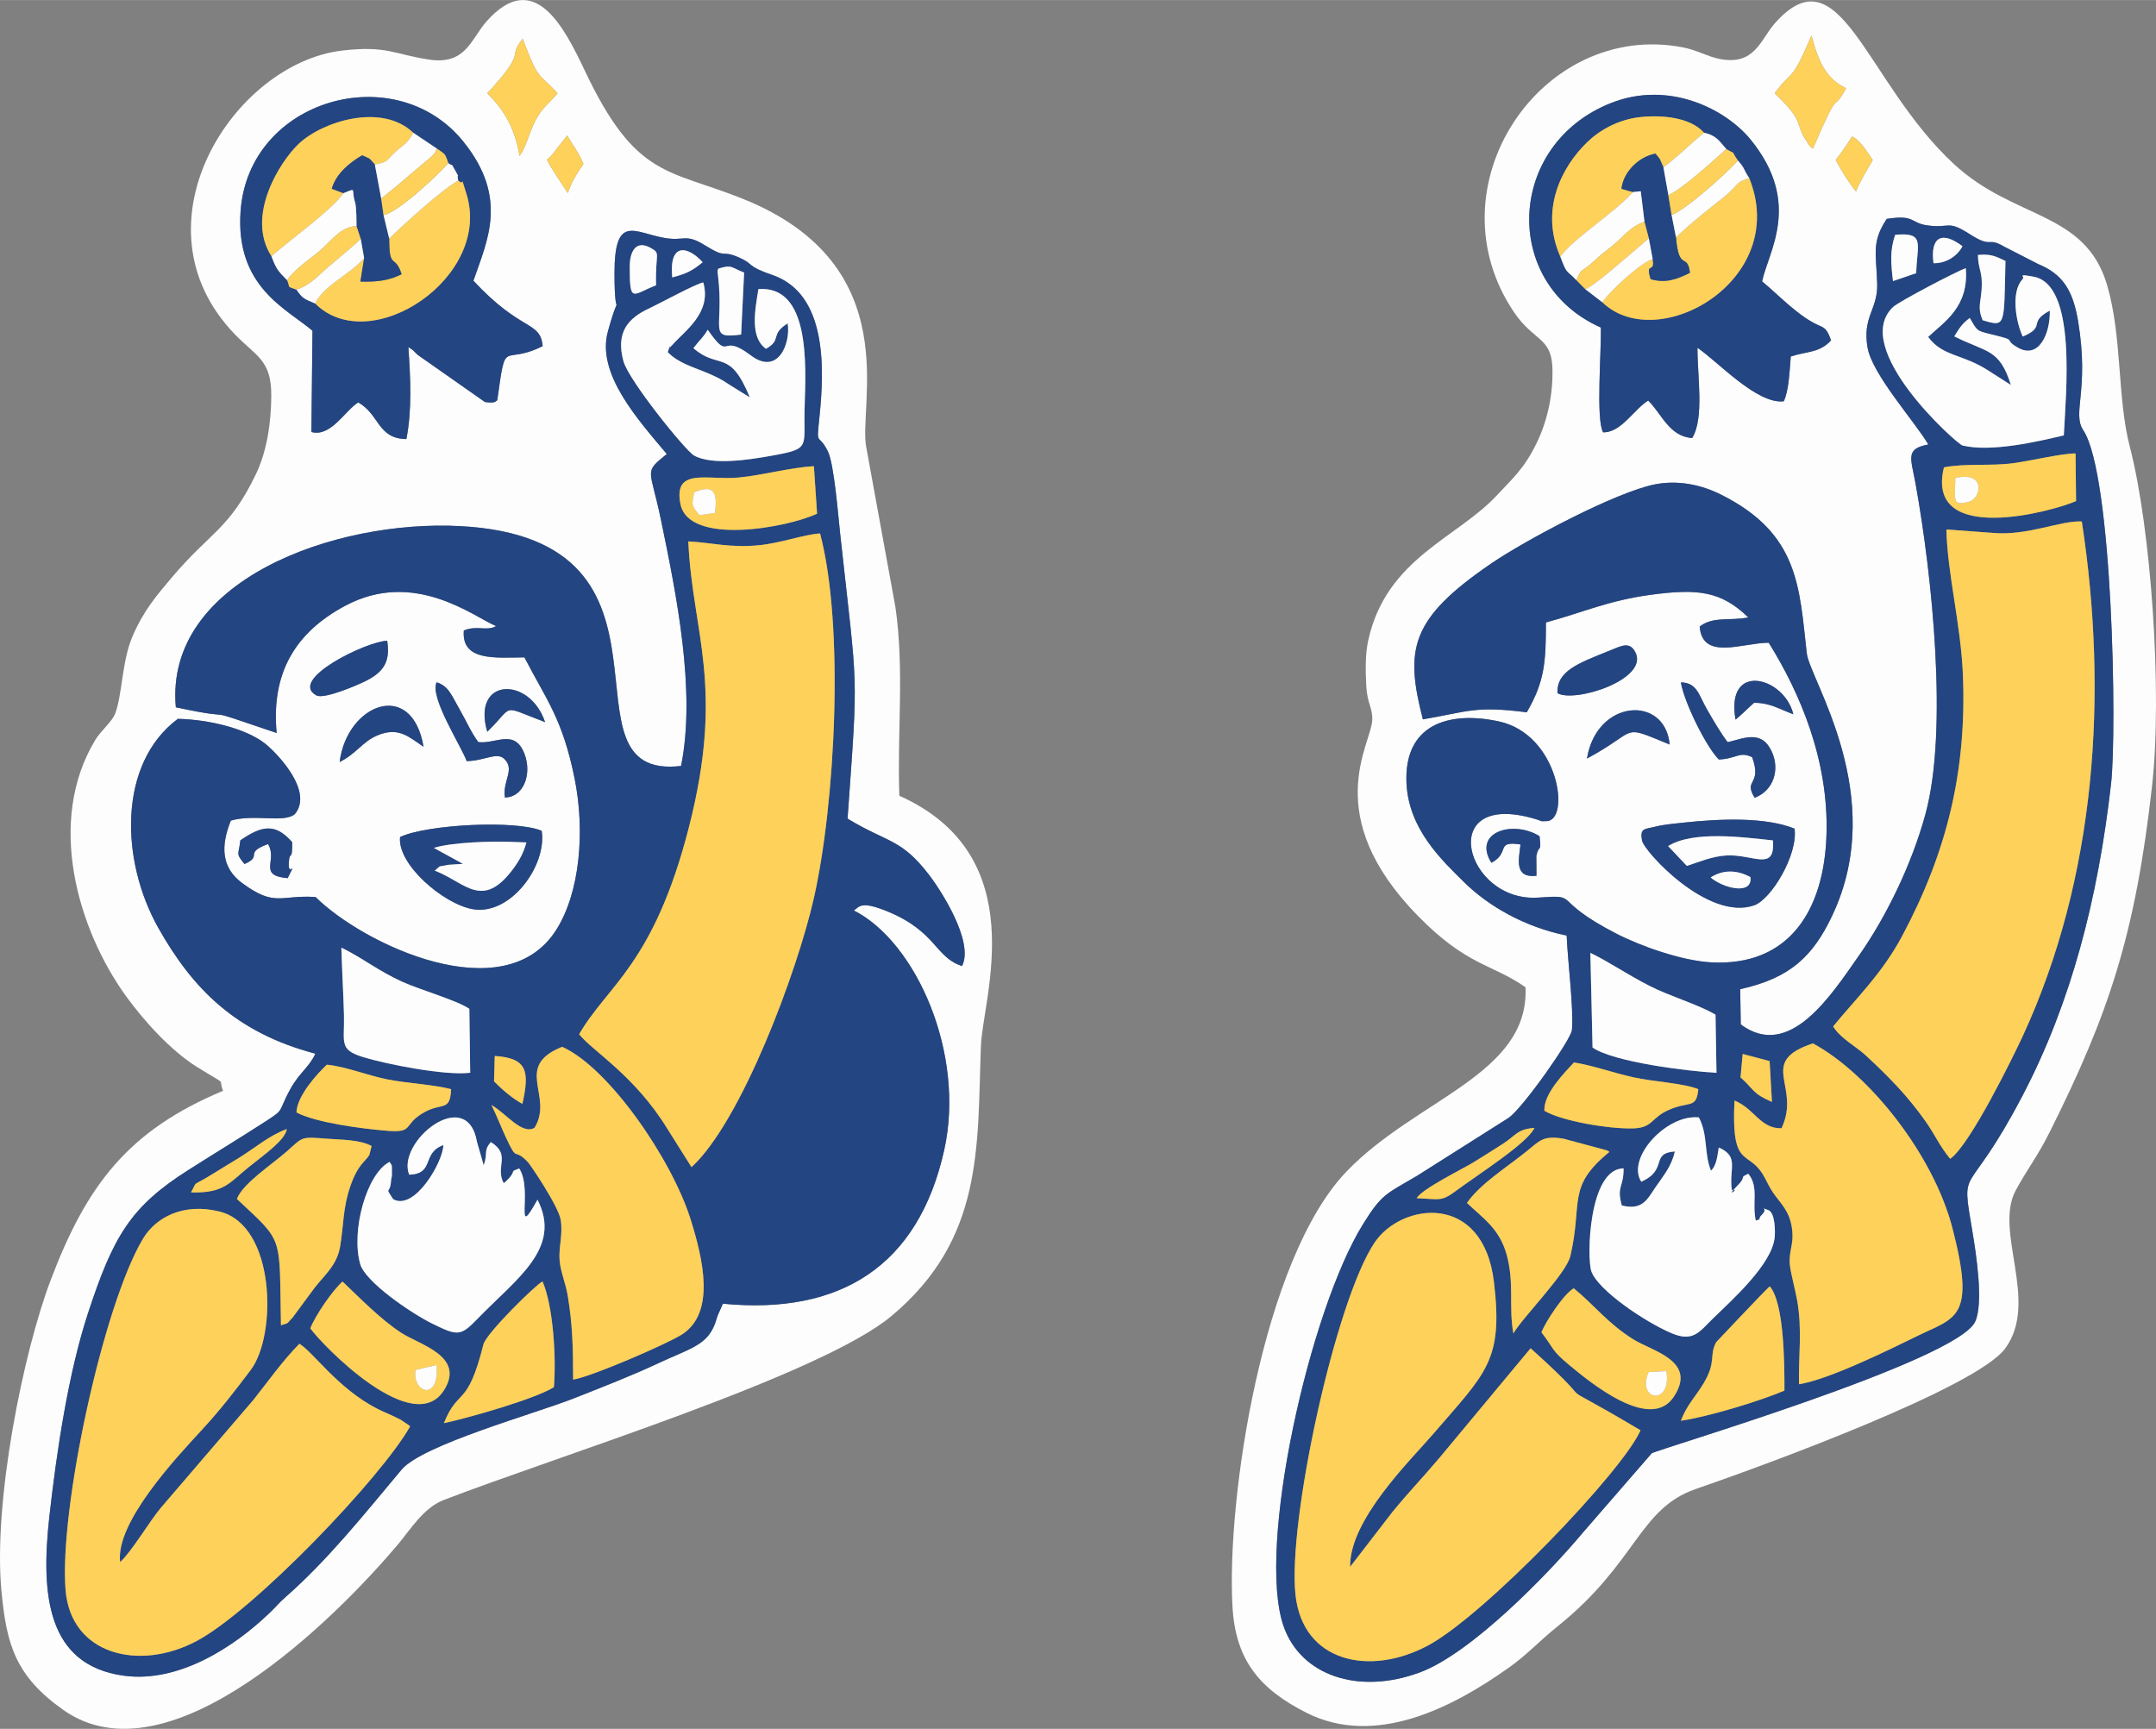 <?xml version="1.0" encoding="UTF-8"?>
<!DOCTYPE svg PUBLIC "-//W3C//DTD SVG 1.1//EN" "http://www.w3.org/Graphics/SVG/1.1/DTD/svg11.dtd">
<!-- Creator: CorelDRAW 2020 (64-Bit) -->
<svg xmlns="http://www.w3.org/2000/svg" xml:space="preserve" width="929px" height="745px" version="1.1" style="shape-rendering:geometricPrecision; text-rendering:geometricPrecision; image-rendering:optimizeQuality; fill-rule:evenodd; clip-rule:evenodd"
viewBox="0 0 525.729 421.577"
 xmlns:xlink="http://www.w3.org/1999/xlink"
 xmlns:xodm="http://www.corel.com/coreldraw/odm/2003">
 <rect x="0" y="0" width="525.729" height="421.577" fill="#808080" stroke="none"/>
 <defs>
  <style type="text/css">
   <![CDATA[
    .fil1 {fill:#234582}
    .fil2 {fill:#FDD15A}
    .fil0 {fill:#FDFDFD}
   ]]>
  </style>
 </defs>
 <g id="Layer_x0020_1">
  <path class="fil0" d="M97.553 204.104c6.525,-3.091 28.338,-4.189 34.534,-1.512 1.332,8.491 -7.637,20.772 -16.852,19.1 -7.133,-1.294 -18.374,-10.895 -17.682,-17.588zm-38.95 0.817c5.283,-3.644 8.544,-4.236 12.642,0.439 0.039,5.163 -0.574,1.693 -0.81,4.86 -0.315,4.215 2.291,-1.176 -0.293,3.917 -7.428,-0.655 -2.348,-4.275 -4.78,-8.32 -6.084,2.209 -1.11,2.869 -5.737,4.869 -2.262,-2.707 -1.387,-2.207 -1.022,-5.765zm24.216 -19.106c1.77,-14.148 17.609,-20.418 20.462,-3.728 -3.503,-2.314 -6.058,-4.984 -11.314,-2.742 -3.594,1.533 -4.912,4.306 -9.148,6.47zm35.999 -7.385c-3.872,-13.259 10.334,-13.606 14.097,-2.341 -11.175,-4.207 -7.262,-4.258 -14.097,2.341zm4.142 6.619c-1.813,-1.777 -4.922,0.524 -9.167,0.537 -1.26,-3.551 -9.114,-15.638 -7.319,-19.209 2.875,0.918 3.491,2.908 5.625,6.649 1.845,3.234 2.648,5.33 4.519,7.922 4.248,0.579 8.914,-3.455 11.31,2.979 1.839,4.934 -0.334,10.548 -4.821,10.524 -0.59,-4.12 2.561,-6.747 -0.147,-9.402zm-28.545 -28.797c0.793,5.036 -0.825,7.591 -5.253,9.814 -2.04,1.025 -10.176,4.504 -12.005,3.507 -7.077,-3.86 12.44,-13.283 17.258,-13.321zm41.168 70.575c5.93,-9.264 7.063,-24.35 4.547,-36.905 -2.95,-14.712 -6.956,-19.353 -12.254,-29.629 -6.997,0.06 -15.412,1.017 -14.775,-6.563 3.356,-1.33 5.456,0.269 7.878,-1.058 -5.401,-2.221 -19.89,-14.001 -36.82,-4.951 -12.353,6.605 -18.06,16.616 -16.698,31.015 -21.381,-7.261 -6.826,-2.465 -24.587,-6.266 -2.807,-30.85 38.656,-45.813 69.352,-44.183 59.458,3.156 21.958,62.271 53.849,58.487 3.671,-18.293 -1.123,-41.743 -4.907,-60.038 -2.652,-12.821 -4.319,-11.341 1.428,-16.03 -6.98,-8.342 -17.233,-19.555 -14.352,-29.931 3.445,-12.408 1.618,-0.097 1.598,-14.05 -0.019,-14.731 4.821,-9.975 12.243,-8.706 4.783,0.818 5.094,-1.137 9.702,1.73 5.785,3.599 3.708,0.982 8.457,3.052 3.743,1.632 1.608,2.04 8.055,4.234 13.256,4.513 12.776,22.386 11.537,34.436 -0.808,7.861 -0.418,3.727 2.003,8.517 1.556,3.078 2.527,15.559 3.011,19.984 4.356,39.846 4.459,32.38 1.824,69.652 9.979,6.036 13.015,4.777 19.91,13.757 2.6,3.386 11.026,16.164 8.009,22.18 -6.514,-2.053 -6.256,-8.334 -17.92,-13.204 -6.826,-2.849 -7.107,-1.228 -8.465,-0.342 15.205,7.702 27.231,34.923 22.047,58.35 -6.296,28.453 -25.466,40.33 -53.985,37.541l-1.236 2.81c-0.421,1.099 -0.422,1.535 -1.002,2.828 -2.08,4.632 -6.316,5.515 -13.339,8.808 -6.518,3.056 -13.737,5.871 -20.878,8.682 -9.383,3.693 -36.839,11.303 -41.892,17.339 -9.223,11.021 -18.03,22.062 -28.265,31.05 -1.68,1.475 -2.045,2.082 -3.83,3.803 -8.669,8.364 -22.258,17.241 -35.658,15.395 -18.684,-2.572 -20.269,-19.678 -18.138,-38.762 1.785,-15.975 4.637,-35.047 9.439,-49.672 6.153,-18.738 10.367,-25.929 24.424,-34.856 6.172,-3.92 12.089,-7.513 18.201,-11.447 5.814,-3.742 3.332,-2.258 6.795,-8.471 2.185,-3.921 4.53,-5.191 6.01,-8.477 -19.569,-5.156 -30.004,-15.988 -38.257,-30.599 -9.357,-16.566 -9.872,-40.173 4.727,-51.051 7.706,0.178 16.583,2.387 21.209,5.989 2.664,2.075 12.055,11.578 7.304,17.254 -2.737,2.236 -9.765,-0.107 -15.597,1.569 -2.579,6.432 -2.24,11.57 2.847,15.299 7.978,5.847 9.181,2.787 17.813,3.335 11.604,11.521 45.976,27.872 58.636,8.095zm-59.388 -146.188c-6.37,-5.403 -18.86,-10.722 -17.526,-29.193 1.978,-27.364 37.738,-37.404 54.272,-16.982 11.148,13.77 5.85,24.213 2.5,33.977 11.744,12.646 16.266,9.669 16.897,15.945 -10.018,5.014 -8.866,-2.644 -11.084,13.21 -0.398,0.184 -0.33,0.804 -3.005,0.426l-16.342 -11.46c-1.766,-1.578 -0.273,-0.579 -2.329,-1.935 0.535,7.479 0.892,15.565 -0.488,22.428 -7.058,-0.09 -6.489,-5.981 -11.738,-8.935 -3.258,2.027 -6.663,8.51 -11.418,7.216l0.261 -24.697zm62.133 -47.611c1.414,2.56 2.84,4.196 3.918,6.926 -1.444,2.199 -2.841,4.219 -3.787,7.096l-3.019 -4.576c-1.177,-2.101 -1.072,-1.388 -2.046,-3.561 1.359,-1.245 1.135,-0.963 2.529,-2.859l2.405 -3.026zm-19.509 -10.285c10.098,-10.9 4.684,-8.447 8.643,-13.292 4.027,10.75 3.851,8.137 8.491,13.292 -2.491,2.955 -3.643,3.274 -5.476,6.807 -1.642,3.162 -2.043,6.012 -3.778,8.457 -1.285,-7.543 -4.347,-11.737 -7.88,-15.264zm100.474 171.296c-0.54,-15.438 1.263,-30.904 -0.96,-46.053l-7.062 -38.711c-2.225,-10.134 10.17,-44.604 -30.086,-60.787 -18.246,-7.336 -26.119,-4.891 -38.608,-31.316 -5.18,-10.959 -12.463,-24.933 -23.961,-11.94 -3.802,4.297 -4.996,10.647 -13.996,9.286 -8.552,-1.293 -10.287,-3.468 -21.151,-2.203 -26.564,3.093 -51.944,42.568 -26.19,69.208 5.18,5.359 8.882,6.227 8.872,14.823 -0.008,6.775 -1.108,13.789 -3.745,19.268 -6.499,13.505 -11.064,14.019 -20.475,25.157 -3.862,4.57 -6.897,8.101 -9.609,14.373 -2.615,6.045 -2.492,14.306 -4.246,18.878 -0.756,1.969 -3.465,4.135 -4.843,6.415 -12.028,19.892 -4.216,46.238 7.453,62.415 4.285,5.939 10.895,13.282 17.216,17.238 8.125,5.086 5.133,2.457 6.485,5.907 -23.108,9.659 -33.225,22.946 -42.001,46.076 -6.815,17.963 -14.04,54.145 -12.051,75.714 1.215,13.17 3.377,20.862 15.042,29.148 25.906,18.401 66.771,-22.662 81.658,-40.327 2.962,-3.516 6.202,-8.909 11.125,-10.814 27.212,-10.536 91.808,-30.386 109.147,-44.825 22.624,-18.841 20.97,-41.327 21.883,-65.945 0.432,-11.659 12.981,-46.295 -19.897,-60.985z"/>
  <path class="fil0" d="M437.595 202.06c0.856,6.405 -5.693,17.23 -9.827,18.691 -11.239,3.97 -26.921,-13.178 -27.375,-15.819 -0.536,-3.12 0.648,-2.687 3.456,-3.404 1.826,-0.466 4.878,-0.743 6.793,-0.947 8.831,-0.942 19.83,-1.395 26.953,1.479zm-73.928 8.329c-4.688,-7.552 5.366,-10.49 11.745,-6.484 0.458,4.485 -0.097,1.637 -0.781,4.791l0.024 4.866c-5.41,0.586 -4.349,-3.805 -3.888,-7.641 -6.264,-0.96 -2.405,1.987 -7.1,4.468zm23.307 -25.421c2.355,-14.533 19.081,-15.557 20.16,-3.422 -12.371,-5.079 -7.155,-3.565 -20.16,3.422zm36.224 -9.495c-2.522,-14.331 11.988,-10.398 14.093,-1.298 -3.396,-1.257 -5.559,-2.79 -9.565,-2.802 -1.505,1.298 -2.959,2.85 -4.528,4.1zm-13.324 -9.072c3.966,0.064 4.34,3.052 6.341,6.536 1.705,2.969 3.52,6.046 5.069,8.037 3.786,-0.848 8.114,-3.105 10.65,2.078 2.233,4.563 0.509,9.795 -4.073,11.474 -2.852,-4.613 1.901,-2.922 -0.608,-9.902 -3.251,-1.474 -3.692,0.39 -8.132,0.575 -3.096,-3.111 -8.449,-13.95 -9.247,-18.798zm-30.098 2.627c-0.211,-5.439 5.099,-7.31 12.773,-10.396 2.792,-1.122 4.741,-2.266 6.15,0.272 3.706,6.679 -14.649,12.571 -18.923,10.124zm80.288 -115.659c7.03,-1.101 5.629,0.991 9.916,1.583 5.667,0.783 4.745,-1.435 10.36,2.156 5.675,3.628 4.054,0.474 8.43,3.058l8.234 4.217c5.854,2.429 8.46,6.208 9.748,14.05 2.765,16.851 -1.558,22.25 1.251,26.49 7.171,10.82 8.222,73.326 6.775,86.112 -3.2,28.29 -9.824,53.574 -21.513,75.979 -13.887,26.618 -15.193,16.077 -12.282,33.443 0.855,5.107 2.763,17.315 0.637,21.852 -4.508,9.626 -77.679,31.172 -78.864,32.087l-16.871 19.436c-8.527,10.188 -27.204,29.372 -39.654,33.986 -14.998,5.558 -29.027,0.763 -33.225,-11.236 -6.679,-19.097 6.296,-77.11 19.415,-98.155 4.579,-7.345 5.509,-7.209 13.168,-11.733l22.255 -14.088c3.483,-2.356 15.28,-19.183 15.465,-21.425 0.449,-5.408 -1.038,-16.842 -1.286,-23.051 -10.315,-2.096 -19.153,-7.208 -25.112,-13.117 -5.28,-5.236 -13.426,-12.788 -13.945,-24.046 -0.653,-14.171 10.047,-17.709 22.463,-15.071 14.793,3.144 17.569,24.261 11.681,24.328 -2.139,0.025 -0.417,0.163 -2.865,-0.556 -24.368,-7.155 -17.044,20.471 0.88,19.205 10.592,-0.748 2.517,0.248 18.895,8.732 5.923,3.069 16.038,6.689 23.321,7.069 18.806,0.982 27.478,-12.524 28.043,-31.216 0.547,-18.094 -6.451,-34.491 -14.09,-46.732 -6.425,0.017 -16.176,4.444 -16.832,-3.952 3.328,-2.563 7.311,-1.305 11.854,-2.222 -6.595,-6.37 -12.155,-7.085 -23.828,-5.512 -10.314,1.39 -16.625,4.342 -25.52,6.74 0.008,9.807 -0.355,14.457 -4.67,21.91 -12.558,-1.595 -13.966,-0.245 -25.329,1.722 -4.446,-17.123 -3.078,-24.52 16.648,-38.001 8.445,-5.772 30.469,-17.441 39.924,-19.302 5.767,-1.136 11.433,0.152 16.138,2.504 18.974,9.488 19.066,22.454 20.896,38.693 0.722,6.402 20.1,34.738 6.16,64.055 -4.714,9.914 -10.247,15.145 -22.393,17.849l0.132 8.593c11.892,8.883 22.086,-7.18 28.887,-16.883 6.408,-9.143 12.742,-21.858 16.173,-34.485 5.52,-20.323 1.644,-57.923 -2.432,-80.485 -1.145,-6.338 -2.577,-8.483 3.112,-9.576 -3.336,-5.635 -13.67,-17.064 -14.816,-23.613 -1.327,-7.586 2.569,-9.338 2.344,-15.64 -0.276,-7.738 -1.339,-10.117 2.322,-15.752zm-69.698 26.495c-24.381,-10.784 -22.969,-44.686 2.463,-54.751 14.133,-5.594 28.011,1.484 34.09,8.971 12.575,15.488 4.235,27.307 2.761,34.52 2.862,2.374 4.721,4.359 8.156,7.116 6.888,5.527 6.853,2.385 8.659,7.258 -2.798,3.095 -5.796,2.626 -9.825,3.945 -0.305,3.768 -0.472,8.256 -1.702,10.922 -6.536,0.802 -16.183,-9.78 -21.051,-13.042 -0.04,6.819 1.699,17.133 -1.286,21.994 -5.579,-0.328 -7.507,-6.003 -10.724,-9.129 -3.371,2.021 -6.626,7.891 -10.994,7.741 -1.787,-3.043 -0.415,-19.711 -0.547,-25.545zm61.263 -46.584c2.428,1.237 3.786,4.14 5.025,5.717 -1.141,1.981 -3.102,5.175 -4.078,7.673 -1.933,-2.367 -3.72,-5.4 -4.953,-7.673 1.309,-1.599 2.51,-3.389 4.006,-5.717zm-18.89 -10.537c4.545,-6.178 3.866,-2.059 8.971,-14.072 1.738,6.482 3.598,10.509 8.443,12.836 -3.665,6.753 -1.096,-1.59 -8.085,14.728 -0.914,-0.758 -0.38,-0.067 -1.406,-1.601 -3.332,-4.984 -0.273,-4.684 -7.923,-11.891zm-60.752 217.993c0.968,21.321 -26.662,27.203 -43.671,44.966 -20.5,21.408 -29.28,79.964 -27.779,106.12 0.74,12.904 6.508,20.031 18.065,25.856 16.848,8.494 35.781,-1.39 49.351,-11.045 4.665,-3.32 7.141,-6.256 11.903,-10.082 19.306,-15.512 19.765,-28.666 33.655,-33.455 17.433,-6.011 68.527,-24.757 75.48,-34.32 8.347,-11.478 -2.893,-28.528 2.551,-38.544 2.737,-5.036 5.346,-8.357 8.137,-13.924 14.69,-29.306 21.038,-48.658 25.084,-84.627 2.559,-22.752 -0.211,-62.711 -5.423,-82.775 -3.096,-11.923 -1.831,-26.679 -5.509,-39.312 -5.312,-18.241 -22.613,-15.913 -37.402,-29.62 -21.675,-20.091 -27.631,-52.512 -43.706,-34.23 -3.471,3.948 -4.819,10.367 -13.527,8.596 -2.82,-0.574 -5.465,-2.153 -8.833,-2.802 -34.55,-6.659 -61.964,34.084 -41.065,64.747 4.642,6.811 8.985,5.958 9.242,13.311 0.232,6.638 -1.246,13.159 -3.906,18.572 -3.053,6.216 -5.725,8.396 -9.548,12.532 -9.713,10.506 -27.023,15.393 -31.448,35.434 -0.765,3.463 -0.661,7.411 -0.482,11.04 0.224,4.531 1.574,5.236 1.457,8.457 -0.211,5.829 -12.9,23.128 11.107,47.671 12.048,12.318 17.994,11.66 26.267,17.434z"/>
  <path class="fil1" d="M108.242 347.043c3.537,-8.826 5.708,-3.496 9.632,-19.185 0.694,-2.772 12.975,-14.767 14.415,-15.376 2.594,5.896 3.381,18.588 2.775,25.777 -4.476,2.835 -20.542,7.433 -26.822,8.784zm-78.944 33.891c3.01,-2.843 7.023,-9.792 9.969,-13.305l22.516 -26.254c3.725,-4.673 6.979,-9.381 11.227,-13.697 3.272,1.93 9.283,10.807 18.786,15.746 1.474,0.766 2.673,1.223 3.896,1.793 0.109,0.051 1.938,0.941 1.97,0.959l1.789 1.202c0.125,0.088 0.387,0.277 0.557,0.442 -7.014,12.46 -38.025,44.896 -52.097,52.366 -13.997,7.43 -30.641,3.323 -31.919,-12.439 -1.593,-19.663 9.165,-69.511 18.893,-85.715 3.037,-5.06 9.718,-8.847 18.709,-6.579 13.638,3.44 13.965,30.119 7.55,38.602 -4.09,5.408 -7.365,9.687 -12.02,14.733 -6.21,6.73 -21.041,22.54 -19.826,32.146zm46.375 -57.016c1.254,-3.228 5.465,-9.315 7.855,-11.405 4.514,4.29 9.204,9.136 14.26,12.467 4.477,2.949 15.774,5.703 10.457,14.058 -7.513,11.807 -29.666,-11.011 -32.572,-15.12zm-7.162 -0.75c-0.442,-22.339 0.853,-19.923 -10.746,-30.802 1.486,-3.838 8.394,-8.261 12.214,-11.636 3.966,-3.504 3.272,-3.57 9.692,-3.058 3.402,0.272 8.052,0.187 10.946,1.787l-0.568 2.204c-0.932,1.566 -2.802,2.231 -4.667,7.732 -1.77,5.222 -1.548,9.087 -2.441,14.543 -0.765,4.666 -3.874,6.994 -6.319,10.209l-5.286 7.166c-1.531,1.505 -0.626,1.208 -2.825,1.855zm31.271 -36.717c-3.243,-7.96 14.078,-22.002 16.518,-8.032l1.648 5.746c1.118,-3.23 -0.159,-3.393 1.732,-5.678 4.997,3.104 1.045,5.913 3.099,9.965 0.087,0.028 0.251,-0.137 0.267,-0.06l1.126 -1.129c1.753,-2.027 -0.035,-1.424 2.44,-2.335 3.444,5.315 -1.442,18.242 4.455,7.615 6.069,11.859 -5.109,19.221 -14.569,28.984 -4.143,4.275 -4.803,4.312 -10.879,1.347 -5.397,-2.634 -16.535,-10.285 -17.775,-14.606 -2.33,-8.117 1.576,-22.135 7.157,-24.939 0.73,1.321 0.5,0.209 0.567,2.328 0.059,1.85 -0.123,1.017 -0.224,2.38 -0.257,3.465 -1.628,1.059 0.522,4.38 5.247,2.961 12.226,-9.203 12.242,-13.191 -5.434,1.976 -1.967,6.959 -8.326,7.225zm-53.213 4.317c1.895,-3.287 -0.461,-0.91 5.746,-4.783 2.443,-1.524 4.009,-2.439 5.916,-3.619 4.289,-2.652 7.231,-5.39 11.714,-7.047 -0.469,2.737 -5.268,6.048 -9.404,9.368 -4.497,3.61 -5.838,6.33 -13.972,6.081zm73.259 -21.314c3.6,2.032 7.338,7.287 10.496,5.586 4.843,-7.804 -5.3,-14.92 6.746,-19.773 11.32,5.014 26.718,27.347 31.339,42.094 3.038,9.694 6.132,22.799 -2.153,28.071 -3.485,2.218 -21.676,10.163 -26.501,10.994 -0.022,-7.737 -0.11,-13.188 -1.309,-20.442 -0.524,-3.168 -1.717,-5.677 -1.983,-8.543 -0.299,-3.231 0.846,-6.318 0.266,-9.956 -0.541,-3.395 -7.452,-13.511 -7.931,-14.022 -3.702,-3.952 -2.417,0.423 -5.446,-6.129 -1.205,-2.607 -2.137,-5.088 -3.524,-7.88zm-47.536 1.811c0.108,-4.046 5.155,-9.55 7.411,-11.638 4.741,0.469 9.722,2.583 14.842,3.599 4.578,0.909 11.428,1.282 15.456,2.369 -0.262,5.78 -2.251,2.963 -7.096,5.952 -4.589,2.831 -2.026,4.712 -8.4,4.199 -6.54,-0.526 -17.526,-2.007 -22.213,-4.481zm48.179 -7.582l0.169 -6.186c7.91,0.526 8.538,3.632 6.741,11.69 -2.49,-1.371 -4.997,-3.531 -6.91,-5.504zm-37.23 -32.598c5.002,2.402 9.049,5.731 15.001,8.391 4.285,1.916 13.381,4.533 16.205,6.531l0.211 15.584c-6.128,0.763 -20.534,-2.103 -26.153,-3.832 -5.987,-1.842 -4.445,-3.592 -4.631,-10.303 -0.15,-5.464 -0.485,-10.903 -0.633,-16.371zm84.6 -99.074c5.806,0.319 10.092,1.597 17.074,0.954 5.368,-0.494 11.091,-2.649 15.055,-2.887 5.989,22.623 3.688,66.017 -1.516,88.945 -4.097,18.047 -17.694,54.461 -29.833,65.584l-5.869 -9.325c-8.03,-13.076 -17.985,-18.726 -21.529,-23.073 6.856,-11.947 18.168,-16.965 26.743,-50.401 8.878,-34.618 0.833,-47.618 -0.125,-69.797zm31.399 -6.759c-7.174,3.397 -31.307,7.893 -33.323,-2.386 -1.763,-8.984 6.661,-5.716 14.099,-6.417 5.995,-0.566 12.51,-2.427 18.448,-2.782l0.776 11.585zm-14.307 -54.765c12.595,-0.931 11.61,18.263 11.272,28.756 -0.321,9.948 1.684,10.131 -8.081,11.882 -5.217,0.935 -14.463,2.429 -18.879,-0.056 -2.118,-1.192 -15.916,-18.291 -17.21,-22.965 -1.982,-7.167 1.258,-10.543 6.068,-12.813 3.135,-1.479 11.362,-6.01 13.387,-6.431 2.112,7.424 -4.479,11.754 -7.514,15.216 -1.732,1.977 0.19,-1.718 -1.163,1.771 2.705,2.801 6.355,3.649 10.068,5.271 2.023,0.884 3.047,1.373 4.921,2.649l5.039 3.133c-4.939,-12.084 -7.538,-6.591 -13.756,-12.01 1.847,-2.415 2.22,-2.35 3.487,-4.481 5.79,8.259 2.81,0.399 10.486,6.234 6.587,5.007 9.779,-2.748 9.02,-7.809 -4.482,2.834 -1.262,3.911 -5.291,6.214 -3.972,-2.77 -2.688,-9.445 -1.854,-14.561zm-31.37 -5.675c0.01,-2.959 1.206,-6.479 5.02,-4.409 2.678,1.454 1.174,1.157 1.394,9.144 -5.838,2.297 -6.445,4.618 -6.414,-4.735zm21.527 2.465c-0.193,-1.626 -0.133,-1.038 0.041,-1.763 3.386,-1.088 3.087,-0.299 6.319,0.944l-0.73 15.115c-8.317,1.116 -4.09,-1.347 -5.63,-14.296zm-11.173 0.361c-0.821,-8.72 3.899,-7.591 7.43,-3.701 -2.31,1.87 -3.613,2.709 -7.43,3.701zm-14.075 -0.913c0.02,13.953 1.847,1.642 -1.598,14.05 -2.881,10.376 7.372,21.589 14.352,29.931 -5.747,4.689 -4.08,3.209 -1.428,16.03 3.784,18.295 8.578,41.745 4.907,60.038 -31.891,3.784 5.609,-55.331 -53.849,-58.487 -30.696,-1.63 -72.159,13.333 -69.352,44.183 17.761,3.801 3.206,-0.995 24.587,6.266 -1.362,-14.399 4.345,-24.41 16.698,-31.015 16.93,-9.05 31.419,2.73 36.82,4.951 -2.422,1.327 -4.522,-0.272 -7.878,1.058 -0.637,7.58 7.778,6.623 14.775,6.563 5.298,10.276 9.304,14.917 12.254,29.629 2.516,12.555 1.383,27.641 -4.547,36.905 -12.66,19.777 -47.032,3.426 -58.636,-8.095 -8.632,-0.548 -9.835,2.512 -17.813,-3.335 -5.087,-3.729 -5.426,-8.867 -2.847,-15.299 5.832,-1.676 12.86,0.667 15.597,-1.569 4.751,-5.676 -4.64,-15.179 -7.304,-17.254 -4.626,-3.602 -13.503,-5.811 -21.209,-5.989 -14.599,10.878 -14.084,34.485 -4.727,51.051 8.253,14.611 18.688,25.443 38.257,30.599 -1.48,3.286 -3.825,4.556 -6.01,8.477 -3.463,6.213 -0.981,4.729 -6.795,8.471 -6.112,3.934 -12.029,7.527 -18.201,11.447 -14.057,8.927 -18.271,16.118 -24.424,34.856 -4.802,14.625 -7.654,33.697 -9.439,49.672 -2.131,19.084 -0.546,36.19 18.138,38.762 13.4,1.846 26.989,-7.031 35.658,-15.395 1.785,-1.721 2.15,-2.328 3.83,-3.803 10.235,-8.988 19.042,-20.029 28.265,-31.05 5.053,-6.036 32.509,-13.646 41.892,-17.339 7.141,-2.811 14.36,-5.626 20.878,-8.682 7.023,-3.293 11.259,-4.176 13.339,-8.808 0.58,-1.293 0.581,-1.729 1.002,-2.828l1.236 -2.81c28.519,2.789 47.689,-9.088 53.985,-37.541 5.184,-23.427 -6.842,-50.648 -22.047,-58.35 1.358,-0.886 1.639,-2.507 8.465,0.342 11.664,4.87 11.406,11.151 17.92,13.204 3.017,-6.016 -5.409,-18.794 -8.009,-22.18 -6.895,-8.98 -9.931,-7.721 -19.91,-13.757 2.635,-37.272 2.532,-29.806 -1.824,-69.652 -0.484,-4.425 -1.455,-16.906 -3.011,-19.984 -2.421,-4.79 -2.811,-0.656 -2.003,-8.517 1.239,-12.05 1.719,-29.923 -11.537,-34.436 -6.447,-2.194 -4.312,-2.602 -8.055,-4.234 -4.749,-2.07 -2.672,0.547 -8.457,-3.052 -4.608,-2.867 -4.919,-0.912 -9.702,-1.73 -7.422,-1.269 -12.262,-6.025 -12.243,8.706z"/>
  <path class="fil1" d="M409.871 346.453c1.435,-3.842 3.715,-6.062 5.505,-9.06 3.236,-5.418 1.315,-6.644 3.088,-10.081 0.007,-0.014 12.263,-13.004 13.087,-13.637 3.502,4.083 3.594,18.717 3.575,25.42 -6.005,2.572 -18.485,6.353 -25.255,7.358zm-80.644 35.619l10.336 -13.408c4.303,-5.239 7.214,-8.148 11.558,-13.304l22.108 -26.584c20.036,17.991 1.113,4.759 26.802,20 -4.279,9.92 -37.996,45.077 -51.813,52.481 -14.202,7.61 -30.532,4.101 -32.316,-12.317 -1.947,-17.913 9.715,-71.598 19.248,-85.885 6.559,-9.829 26.549,-12.452 29.15,9.637 2.263,19.22 -1.905,21.965 -14.921,37.093 -5.44,6.324 -20.372,20.835 -20.152,32.287zm46.641 -57.198c1.043,-2.593 5.397,-9.289 7.878,-10.726 4.886,3.961 8.215,8.502 14.516,12.449 4.673,2.927 15.72,5.249 9.863,14.038 -5.716,8.577 -20.333,-3.484 -25.585,-7.865 -4.25,-3.546 -3.482,-3.716 -6.672,-7.896zm-6.836 0.293c-1.205,-6.505 0.305,-12.301 -1.667,-19.303 -1.805,-6.411 -5.912,-8.896 -9.654,-12.542 3.379,-4.757 9.253,-8.334 14.469,-12.52 3.237,-2.598 4.046,-3.976 9.083,-3.127l10.593 2.851c0.13,0.067 0.406,0.226 0.59,0.367 -10.508,8.581 -6.443,12.139 -9.516,25.382 -1.006,4.336 -11.876,15.211 -13.898,18.892zm31.175 -37.01c-3.687,-5.751 6.139,-16.499 14.052,-15.675 2.277,4.341 1.215,8.691 2.95,12.996 1.533,-1.411 1.607,-4.293 1.912,-5.659 5.056,2.266 2.461,4.972 3.166,10.367 2.3,-0.577 -1.835,2.114 1.062,-0.727 2.989,-2.932 0.404,-2.031 2.968,-3.243 2.639,3.313 0.845,6.901 1.826,11.445 1.931,-0.651 0.036,-0.02 1.603,-1.568 1.72,-1.7 -1.564,-2.006 1.416,-1.017 1.707,0.567 1.75,5.217 1.57,6.786 -0.753,6.555 -10.423,15.16 -15.043,19.664 -3.325,3.241 -4.796,5.849 -10.172,3.541 -6.607,-2.836 -17.806,-10.459 -19.459,-15.011 -1.171,-3.227 -0.701,-25.083 7.839,-25.148 0.065,4.695 -1.763,4.204 -0.435,9.042 5.117,1.306 6.266,-1.6 8.304,-4.554 1.914,-2.776 3.853,-5.057 4.639,-8.619 -6.124,0.454 -1.543,4.446 -8.198,7.38zm22.742 -19.782c4.844,1.93 6.308,6.899 11.47,6.753 4.902,-10.368 -6.102,-16.128 7.649,-20.702 13.793,7.468 29.372,27.158 34.013,45.015 5.734,22.06 0.819,21.765 -8.296,26.219 -6.935,3.388 -21.824,10.761 -29.118,11.887 -0.108,-7.396 0.813,-13.048 -0.416,-20.317 -0.424,-2.509 -1.633,-6.872 -1.805,-8.818 -0.336,-3.775 1.319,-5.211 0.335,-9.915 -0.565,-2.706 -1.938,-4.442 -3.714,-6.696 -2.151,-2.729 -2.494,-4.951 -4.434,-7.075 -3.302,-3.618 -6.433,-1.415 -5.684,-16.351zm-77.517 23.802c1.507,-2.395 10.994,-6.981 13.984,-8.817 2.468,-1.515 4.934,-3.086 7.058,-4.446 3.245,-2.077 3.475,-3.58 7.682,-3.867 -1.651,3.692 -13.713,11.32 -19.136,15.35 -3.578,2.658 -3.907,2.031 -9.588,1.78zm31.173 -21.308c-0.297,-4.203 5.163,-9.547 7.197,-11.795 4.615,0.745 9.21,2.429 14.458,3.621 4.607,1.046 12.265,1.429 15.86,2.9 -0.454,4.886 -2.136,2.833 -7.14,5.028 -4.559,1.999 -3.845,4.424 -8.888,4.541 -5.782,0.134 -17.265,-1.774 -21.487,-4.295zm47.813 -8.142l0.525 -5.72 6.569 1.742 0.564 9.957c-4.932,-2.149 -4.264,-3.014 -7.658,-5.979zm-36.618 -30.373c4.631,2.239 8.882,5.228 14.454,8.069 4.963,2.531 11.704,4.455 16.067,7l0.236 14.181c-7.114,-0.394 -25.055,-2.611 -30.224,-6.166l-0.533 -23.084zm98.249 -102.404c8.385,0.738 16.444,-3.075 21.588,-2.796 6.459,42.177 3.489,86.765 -14.404,125.502 -2.074,4.489 -12.881,26.675 -17.701,29.92 -2.528,-3.068 -3.739,-5.925 -5.961,-9.085 -2.036,-2.896 -4.5,-5.938 -6.849,-8.457 -2.545,-2.729 -4.674,-4.801 -7.703,-7.618 -2.406,-2.238 -6.203,-4.159 -8.017,-7.119 5.326,-6.574 11.876,-12.742 16.886,-22.154 10.74,-20.175 15.772,-39.998 14.746,-63.897 -0.512,-11.943 -3.795,-24.543 -4.012,-35.141l11.427 0.845zm-12.031 -15.99c5.336,-1.046 11.309,-0.255 16.946,-1.026 4.303,-0.589 11.952,-2.408 15.15,-2.364l0.124 11.609c-5.507,2.478 -36.896,11.101 -32.22,-8.219zm29.236 -7.802c-6.321,1.501 -17.758,4.173 -24.721,2.461 -1.34,-0.329 -27.581,-23.781 -16.878,-33.793 1.39,-1.3 15.389,-8.645 17.693,-9.444 0.792,9.472 -5.247,13.059 -9.185,16.775 3.648,4.9 8.432,4.052 14.957,8.374l5.225 3.335c-2.816,-8.92 -5.829,-7.852 -13.8,-11.844 1.042,-1.672 1.721,-2.972 3.767,-4.496 1.842,3.145 1.58,3.111 5.121,3.968 7.161,1.732 2.646,0.944 6.534,3.227 5.202,3.056 8.013,-3.449 7.864,-8.987 -5.506,2.935 -0.743,3.842 -6.591,6.33 -1.572,-3.26 -3.023,-10.76 -0.095,-13.939 0.857,-0.779 -1.642,-1.446 2.711,-0.667 10.675,1.909 7.862,28.609 7.398,38.7zm-14.23 -42.535c-0.372,16.002 0.123,16.16 -5.568,14.452 -1.291,-3.065 -0.486,-4.056 -0.244,-7.568 0.298,-4.318 -0.852,-4.717 -0.904,-8.35 3.387,-0.32 4.554,0.481 6.716,1.466zm-17.557 0.549c-0.815,-6.369 2.002,-7.978 7.073,-4.14 -1.398,2.654 -4.265,4.215 -7.073,4.14zm-9.874 4.359c-0.528,-4.489 -0.766,-7.503 0.534,-11.281 7.42,-0.689 5.332,2.234 5.125,9.35l-5.659 1.931zm53.185 122.504c1.447,-12.786 0.396,-75.292 -6.775,-86.112 -2.809,-4.24 1.514,-9.639 -1.251,-26.49 -1.288,-7.842 -3.894,-11.621 -9.748,-14.05l-8.234 -4.217c-4.376,-2.584 -2.755,0.57 -8.43,-3.058 -5.615,-3.591 -4.693,-1.373 -10.36,-2.156 -4.287,-0.592 -2.886,-2.684 -9.916,-1.583 -3.661,5.635 -2.598,8.014 -2.322,15.752 0.225,6.302 -3.671,8.054 -2.344,15.64 1.146,6.549 11.48,17.978 14.816,23.613 -5.689,1.093 -4.257,3.238 -3.112,9.576 4.076,22.562 7.952,60.162 2.432,80.485 -3.431,12.627 -9.765,25.342 -16.173,34.485 -6.801,9.703 -16.995,25.766 -28.887,16.883l-0.132 -8.593c12.146,-2.704 17.679,-7.935 22.393,-17.849 13.94,-29.317 -5.438,-57.653 -6.16,-64.055 -1.83,-16.239 -1.922,-29.205 -20.896,-38.693 -4.705,-2.352 -10.371,-3.64 -16.138,-2.504 -9.455,1.861 -31.479,13.53 -39.924,19.302 -19.726,13.481 -21.094,20.878 -16.648,38.001 11.363,-1.967 12.771,-3.317 25.329,-1.722 4.315,-7.453 4.678,-12.103 4.67,-21.91 8.895,-2.398 15.206,-5.35 25.52,-6.74 11.673,-1.573 17.233,-0.858 23.828,5.512 -4.543,0.917 -8.526,-0.341 -11.854,2.222 0.656,8.396 10.407,3.969 16.832,3.952 7.639,12.241 14.637,28.638 14.09,46.732 -0.565,18.692 -9.237,32.198 -28.043,31.216 -7.283,-0.38 -17.398,-4 -23.321,-7.069 -16.378,-8.484 -8.303,-9.48 -18.895,-8.732 -17.924,1.266 -25.248,-26.36 -0.88,-19.205 2.448,0.719 0.726,0.581 2.865,0.556 5.888,-0.067 3.112,-21.184 -11.681,-24.328 -12.416,-2.638 -23.116,0.9 -22.463,15.071 0.519,11.258 8.665,18.81 13.945,24.046 5.959,5.909 14.797,11.021 25.112,13.117 0.248,6.209 1.735,17.643 1.286,23.051 -0.185,2.242 -11.982,19.069 -15.465,21.425l-22.255 14.088c-7.659,4.524 -8.589,4.388 -13.168,11.733 -13.119,21.045 -26.094,79.058 -19.415,98.155 4.198,11.999 18.227,16.794 33.225,11.236 12.45,-4.614 31.127,-23.798 39.654,-33.986l16.871 -19.436c1.185,-0.915 74.356,-22.461 78.864,-32.087 2.126,-4.537 0.218,-16.745 -0.637,-21.852 -2.911,-17.366 -1.605,-6.825 12.282,-33.443 11.689,-22.405 18.313,-47.689 21.513,-75.979z"/>
  <path class="fil2" d="M329.227 382.072c-0.22,-11.452 14.712,-25.963 20.152,-32.287 13.016,-15.128 17.184,-17.873 14.921,-37.093 -2.601,-22.089 -22.591,-19.466 -29.15,-9.637 -9.533,14.287 -21.195,67.972 -19.248,85.885 1.784,16.418 18.114,19.927 32.316,12.317 13.817,-7.404 47.534,-42.561 51.813,-52.481 -25.689,-15.241 -6.766,-2.009 -26.802,-20l-22.108 26.584c-4.344,5.156 -7.255,8.065 -11.558,13.304l-10.336 13.408z"/>
  <path class="fil2" d="M29.298 380.934c-1.215,-9.606 13.616,-25.416 19.826,-32.146 4.655,-5.046 7.93,-9.325 12.02,-14.733 6.415,-8.483 6.088,-35.162 -7.55,-38.602 -8.991,-2.268 -15.672,1.519 -18.709,6.579 -9.728,16.204 -20.486,66.052 -18.893,85.715 1.278,15.762 17.922,19.869 31.919,12.439 14.072,-7.47 45.083,-39.906 52.097,-52.366 -0.17,-0.165 -0.432,-0.354 -0.557,-0.442l-1.789 -1.202c-0.032,-0.018 -1.861,-0.908 -1.97,-0.959 -1.223,-0.57 -2.422,-1.027 -3.896,-1.793 -9.503,-4.939 -15.514,-13.816 -18.786,-15.746 -4.248,4.316 -7.502,9.024 -11.227,13.697l-22.516 26.254c-2.946,3.513 -6.959,10.462 -9.969,13.305z"/>
  <path class="fil2" d="M486.049 129.95l-11.427 -0.845c0.217,10.598 3.5,23.198 4.012,35.141 1.026,23.899 -4.006,43.722 -14.746,63.897 -5.01,9.412 -11.56,15.58 -16.886,22.154 1.814,2.96 5.611,4.881 8.017,7.119 3.029,2.817 5.158,4.889 7.703,7.618 2.349,2.519 4.813,5.561 6.849,8.457 2.222,3.16 3.433,6.017 5.961,9.085 4.82,-3.245 15.627,-25.431 17.701,-29.92 17.893,-38.737 20.863,-83.325 14.404,-125.502 -5.144,-0.279 -13.203,3.534 -21.588,2.796z"/>
  <path class="fil2" d="M167.841 132.011c0.958,22.179 9.003,35.179 0.125,69.797 -8.575,33.436 -19.887,38.454 -26.743,50.401 3.544,4.347 13.499,9.997 21.529,23.073l5.869 9.325c12.139,-11.123 25.736,-47.537 29.833,-65.584 5.204,-22.928 7.505,-66.322 1.516,-88.945 -3.964,0.238 -9.687,2.393 -15.055,2.887 -6.982,0.643 -11.268,-0.635 -17.074,-0.954z"/>
  <path class="fil2" d="M422.949 268.375c-0.749,14.936 2.382,12.733 5.684,16.351 1.94,2.124 2.283,4.346 4.434,7.075 1.776,2.254 3.149,3.99 3.714,6.696 0.984,4.704 -0.671,6.14 -0.335,9.915 0.172,1.946 1.381,6.309 1.805,8.818 1.229,7.269 0.308,12.921 0.416,20.317 7.294,-1.126 22.183,-8.499 29.118,-11.887 9.115,-4.454 14.03,-4.159 8.296,-26.219 -4.641,-17.857 -20.22,-37.547 -34.013,-45.015 -13.751,4.574 -2.747,10.334 -7.649,20.702 -5.162,0.146 -6.626,-4.823 -11.47,-6.753z"/>
  <path class="fil2" d="M119.828 269.454c1.387,2.792 2.319,5.273 3.524,7.88 3.029,6.552 1.744,2.177 5.446,6.129 0.479,0.511 7.39,10.627 7.931,14.022 0.58,3.638 -0.565,6.725 -0.266,9.956 0.266,2.866 1.459,5.375 1.983,8.543 1.199,7.254 1.287,12.705 1.309,20.442 4.825,-0.831 23.016,-8.776 26.501,-10.994 8.285,-5.272 5.191,-18.377 2.153,-28.071 -4.621,-14.747 -20.019,-37.08 -31.339,-42.094 -12.046,4.853 -1.903,11.969 -6.746,19.773 -3.158,1.701 -6.896,-3.554 -10.496,-5.586z"/>
  <path class="fil1" d="M390.737 73.71l-4.135 -3.173 -2.172 -2.204c-2.652,-2.73 -2.283,-1.349 -3.953,-5.753 -5.043,-11.442 0.289,-21.864 6.561,-27.931 2.988,-2.891 7.553,-5.54 12.99,-6.114 5.067,-0.535 12.119,-0.006 15.494,3.826 3.084,0.663 3.789,2.143 5.44,3.985 2.788,1.662 0.739,-0.176 2.813,2.784 1.814,2.012 1.171,1.88 2.768,4.289 10.024,24.953 -22.349,43.244 -35.806,30.291zm-0.371 6.154c0.132,5.834 -1.24,22.502 0.547,25.545 4.368,0.15 7.623,-5.72 10.994,-7.741 3.217,3.126 5.145,8.801 10.724,9.129 2.985,-4.861 1.246,-15.175 1.286,-21.994 4.868,3.262 14.515,13.844 21.051,13.042 1.23,-2.666 1.397,-7.154 1.702,-10.922 4.029,-1.319 7.027,-0.85 9.825,-3.945 -1.806,-4.873 -1.771,-1.731 -8.659,-7.258 -3.435,-2.757 -5.294,-4.742 -8.156,-7.116 1.474,-7.213 9.814,-19.032 -2.761,-34.52 -6.079,-7.487 -19.957,-14.565 -34.09,-8.971 -25.432,10.065 -26.844,43.967 -2.463,54.751z"/>
  <path class="fil1" d="M76.861 73.997c-2.819,-1.175 -3.07,-1.225 -4.56,-3.365 -2.56,-1.018 -1.385,-0.118 -2.273,-2.305 -2.044,-2.105 -2.633,-2.529 -3.836,-5.865 -6.352,-9.797 2.088,-23.111 6.68,-27.432 5.802,-5.46 20.213,-9.998 27.881,-2.684l5.791 3.889c1.96,1.435 1.864,0.879 2.776,3.526 1.248,1.094 0.269,-0.759 1.86,2.139 1.035,1.887 0.094,-0.122 0.556,2.117 1.802,1.613 0.284,-2.03 1.934,3.045 6.644,20.429 -23.393,40.406 -36.809,26.935zm-0.666 6.642l-0.261 24.697c4.755,1.294 8.16,-5.189 11.418,-7.216 5.249,2.954 4.68,8.845 11.738,8.935 1.38,-6.863 1.023,-14.949 0.488,-22.428 2.056,1.356 0.563,0.357 2.329,1.935l16.342 11.46c2.675,0.378 2.607,-0.242 3.005,-0.426 2.218,-15.854 1.066,-8.196 11.084,-13.21 -0.631,-6.276 -5.153,-3.299 -16.897,-15.945 3.35,-9.764 8.648,-20.207 -2.5,-33.977 -16.534,-20.422 -52.294,-10.382 -54.272,16.982 -1.334,18.471 11.156,23.79 17.526,29.193z"/>
  <path class="fil0" d="M95.344 288.037c0.101,-1.363 0.283,-0.53 0.224,-2.38 -0.067,-2.119 0.163,-1.007 -0.567,-2.328 -5.581,2.804 -9.487,16.822 -7.157,24.939 1.24,4.321 12.378,11.972 17.775,14.606 6.076,2.965 6.736,2.928 10.879,-1.347 9.46,-9.763 20.638,-17.125 14.569,-28.984 -5.897,10.627 -1.011,-2.3 -4.455,-7.615 -2.475,0.911 -0.687,0.308 -2.44,2.335l-1.126 1.129c-0.016,-0.077 -0.18,0.088 -0.267,0.06 -2.054,-4.052 1.898,-6.861 -3.099,-9.965 -1.891,2.285 -0.614,2.448 -1.732,5.678l-1.648 -5.746c-2.44,-13.97 -19.761,0.072 -16.518,8.032 6.359,-0.266 2.892,-5.249 8.326,-7.225 -0.016,3.988 -6.995,16.152 -12.242,13.191 -2.15,-3.321 -0.779,-0.915 -0.522,-4.38z"/>
  <path class="fil0" d="M395.897 284.908c-8.54,0.065 -9.01,21.921 -7.839,25.148 1.653,4.552 12.852,12.175 19.459,15.011 5.376,2.308 6.847,-0.3 10.172,-3.541 4.62,-4.504 14.29,-13.109 15.043,-19.664 0.18,-1.569 0.137,-6.219 -1.57,-6.786 -2.98,-0.989 0.304,-0.683 -1.416,1.017 -1.567,1.548 0.328,0.917 -1.603,1.568 -0.981,-4.544 0.813,-8.132 -1.826,-11.445 -2.564,1.212 0.021,0.311 -2.968,3.243 -2.897,2.841 1.238,0.15 -1.062,0.727 -0.705,-5.395 1.89,-8.101 -3.166,-10.367 -0.305,1.366 -0.379,4.248 -1.912,5.659 -1.735,-4.305 -0.673,-8.655 -2.95,-12.996 -7.913,-0.824 -17.739,9.924 -14.052,15.675 6.655,-2.934 2.074,-6.926 8.198,-7.38 -0.786,3.562 -2.725,5.843 -4.639,8.619 -2.038,2.954 -3.187,5.86 -8.304,4.554 -1.328,-4.838 0.5,-4.347 0.435,-9.042z"/>
  <path class="fil0" d="M184.933 70.487c-0.834,5.116 -2.118,11.791 1.854,14.561 4.029,-2.303 0.809,-3.38 5.291,-6.214 0.759,5.061 -2.433,12.816 -9.02,7.809 -7.676,-5.835 -4.696,2.025 -10.486,-6.234 -1.267,2.131 -1.64,2.066 -3.487,4.481 6.218,5.419 8.817,-0.074 13.756,12.01l-5.039 -3.133c-1.874,-1.276 -2.898,-1.765 -4.921,-2.649 -3.713,-1.622 -7.363,-2.47 -10.068,-5.271 1.353,-3.489 -0.569,0.206 1.163,-1.771 3.035,-3.462 9.626,-7.792 7.514,-15.216 -2.025,0.421 -10.252,4.952 -13.387,6.431 -4.81,2.27 -8.05,5.646 -6.068,12.813 1.294,4.674 15.092,21.773 17.21,22.965 4.416,2.485 13.662,0.991 18.879,0.056 9.765,-1.751 7.76,-1.934 8.081,-11.882 0.338,-10.493 1.323,-29.687 -11.272,-28.756z"/>
  <path class="fil0" d="M503.254 106.158c0.464,-10.091 3.277,-36.791 -7.398,-38.7 -4.353,-0.779 -1.854,-0.112 -2.711,0.667 -2.928,3.179 -1.477,10.679 0.095,13.939 5.848,-2.488 1.085,-3.395 6.591,-6.33 0.149,5.538 -2.662,12.043 -7.864,8.987 -3.888,-2.283 0.627,-1.495 -6.534,-3.227 -3.541,-0.857 -3.279,-0.823 -5.121,-3.968 -2.046,1.524 -2.725,2.824 -3.767,4.496 7.971,3.992 10.984,2.924 13.8,11.844l-5.225 -3.335c-6.525,-4.322 -11.309,-3.474 -14.957,-8.374 3.938,-3.716 9.977,-7.303 9.185,-16.775 -2.304,0.799 -16.303,8.144 -17.693,9.444 -10.703,10.012 15.538,33.464 16.878,33.793 6.963,1.712 18.4,-0.96 24.721,-2.461z"/>
  <path class="fil2" d="M369.032 325.167c2.022,-3.681 12.892,-14.556 13.898,-18.892 3.073,-13.243 -0.992,-16.801 9.516,-25.382 -0.184,-0.141 -0.46,-0.3 -0.59,-0.367l-10.593 -2.851c-5.037,-0.849 -5.846,0.529 -9.083,3.127 -5.216,4.186 -11.09,7.763 -14.469,12.52 3.742,3.646 7.849,6.131 9.654,12.542 1.972,7.002 0.462,12.798 1.667,19.303z"/>
  <path class="fil2" d="M68.511 323.168c2.199,-0.647 1.294,-0.35 2.825,-1.855l5.286 -7.166c2.445,-3.215 5.554,-5.543 6.319,-10.209 0.893,-5.456 0.671,-9.321 2.441,-14.543 1.865,-5.501 3.735,-6.166 4.667,-7.732l0.568 -2.204c-2.894,-1.6 -7.544,-1.515 -10.946,-1.787 -6.42,-0.512 -5.726,-0.446 -9.692,3.058 -3.82,3.375 -10.728,7.798 -12.214,11.636 11.599,10.879 10.304,8.463 10.746,30.802z"/>
  <path class="fil0" d="M83.241 231.085c0.148,5.468 0.483,10.907 0.633,16.371 0.186,6.711 -1.356,8.461 4.631,10.303 5.619,1.729 20.025,4.595 26.153,3.832l-0.211 -15.584c-2.824,-1.998 -11.92,-4.615 -16.205,-6.531 -5.952,-2.66 -9.999,-5.989 -15.001,-8.391z"/>
  <path class="fil0" d="M388.333 255.438c5.169,3.555 23.11,5.772 30.224,6.166l-0.236 -14.181c-4.363,-2.545 -11.104,-4.469 -16.067,-7 -5.572,-2.841 -9.823,-5.83 -14.454,-8.069l0.533 23.084z"/>
  <path class="fil2" d="M408.679 57.845c0.721,8.535 2.771,3.602 3.413,8.663 -3.235,1.616 -5.944,2.601 -9.585,1.554 -1.4,-4.541 1.145,-1.094 0.491,-4.896 -2.774,0.762 -10.475,7.764 -12.261,10.544 13.457,12.953 45.83,-5.338 35.806,-30.291 -3.27,1.048 -2.281,1.13 -5.082,3.677 -1.581,1.438 -2.487,2.001 -4.204,3.399 -3.927,3.199 -4.942,3.974 -8.578,7.35z"/>
  <path class="fil2" d="M94.903 58.152c0.002,7.87 1.411,3.57 3.022,8.711 -2.849,1.43 -5.765,1.93 -10.043,1.786l0.909 -5.694c-2.453,2.554 -3.878,3.364 -6.524,5.372 -2.062,1.565 -4.4,3.401 -5.406,5.67 13.416,13.471 43.453,-6.506 36.809,-26.935 -1.65,-5.075 -0.132,-1.432 -1.934,-3.045 -4.074,2.235 -13.604,11.004 -16.833,14.135z"/>
  <path class="fil2" d="M66.192 62.462c4.668,-4.056 14.924,-11.464 17.57,-15.371l-2.865 -1.075c1.062,-3.659 4.278,-6.334 7.411,-8.153 2.37,1.075 1.383,0.438 3.089,2.224 3.445,-0.601 2.51,-0.784 5.249,-3.252 1.725,-1.554 2.823,-1.912 4.107,-4.489 -7.668,-7.314 -22.079,-2.776 -27.881,2.684 -4.592,4.321 -13.032,17.635 -6.68,27.432z"/>
  <path class="fil2" d="M380.477 62.58c2.892,-4.216 13.419,-10.858 17.708,-15.758l-2.802 -0.792c0.498,-4.294 4.41,-7.895 8.299,-8.572 1.574,1.903 0.805,0.968 1.939,3.339 3.94,-2.969 5.813,-5.065 9.901,-8.436 -3.375,-3.832 -10.427,-4.361 -15.494,-3.826 -5.437,0.574 -10.002,3.223 -12.99,6.114 -6.272,6.067 -11.604,16.489 -6.561,27.931z"/>
  <path class="fil2" d="M101.305 334.072l5.143 -1.21c0.835,8.839 -5.921,7.022 -5.143,1.21zm-25.632 -10.154c2.906,4.109 25.059,26.927 32.572,15.12 5.317,-8.355 -5.98,-11.109 -10.457,-14.058 -5.056,-3.331 -9.746,-8.177 -14.26,-12.467 -2.39,2.09 -6.601,8.177 -7.855,11.405z"/>
  <path class="fil2" d="M401.997 334.587l4.35 -0.246c1.352,8.617 -7.407,7.272 -4.35,0.246zm-26.129 -9.713c3.19,4.18 2.422,4.35 6.672,7.896 5.252,4.381 19.869,16.442 25.585,7.865 5.857,-8.789 -5.19,-11.111 -9.863,-14.038 -6.301,-3.947 -9.63,-8.488 -14.516,-12.449 -2.481,1.437 -6.835,8.133 -7.878,10.726z"/>
  <path class="fil2" d="M108.242 347.043c6.28,-1.351 22.346,-5.949 26.822,-8.784 0.606,-7.189 -0.181,-19.881 -2.775,-25.777 -1.44,0.609 -13.721,12.604 -14.415,15.376 -3.924,15.689 -6.095,10.359 -9.632,19.185z"/>
  <path class="fil1" d="M417.126 213.965c3.064,-1.962 6.463,-1.855 9.717,-0.078 0.53,4.495 -6.645,2.71 -9.717,0.078zm15.18 -9.039c0.666,7.734 -4.809,3.37 -11.179,3.668 -3.595,0.168 -6.787,1.601 -9.801,2.548l-4.56 -4.826c6.052,-3.776 17.979,-2.2 25.54,-1.39zm5.289 -2.866c-7.123,-2.874 -18.122,-2.421 -26.953,-1.479 -1.915,0.204 -4.967,0.481 -6.793,0.947 -2.808,0.717 -3.992,0.284 -3.456,3.404 0.454,2.641 16.136,19.789 27.375,15.819 4.134,-1.461 10.683,-12.286 9.827,-18.691z"/>
  <path class="fil2" d="M409.871 346.453c6.77,-1.005 19.25,-4.786 25.255,-7.358 0.019,-6.703 -0.073,-21.337 -3.575,-25.42 -0.824,0.633 -13.08,13.623 -13.087,13.637 -1.773,3.437 0.148,4.663 -3.088,10.081 -1.79,2.998 -4.07,5.218 -5.505,9.06z"/>
  <path class="fil2" d="M72.292 271.265c4.687,2.474 15.673,3.955 22.213,4.481 6.374,0.513 3.811,-1.368 8.4,-4.199 4.845,-2.989 6.834,-0.172 7.096,-5.952 -4.028,-1.087 -10.878,-1.46 -15.456,-2.369 -5.12,-1.016 -10.101,-3.13 -14.842,-3.599 -2.256,2.088 -7.303,7.592 -7.411,11.638z"/>
  <path class="fil2" d="M376.605 270.869c4.222,2.521 15.705,4.429 21.487,4.295 5.043,-0.117 4.329,-2.542 8.888,-4.541 5.004,-2.195 6.686,-0.142 7.14,-5.028 -3.595,-1.471 -11.253,-1.854 -15.86,-2.9 -5.248,-1.192 -9.843,-2.876 -14.458,-3.621 -2.034,2.248 -7.494,7.592 -7.197,11.795z"/>
  <path class="fil2" d="M169.283 120.051c4.899,-2.141 5.729,0.175 5.05,5.027l-3.799 0.546c-1.822,-2.365 -1.989,-2.276 -1.251,-5.573zm29.957 5.201l-0.776 -11.585c-5.938,0.355 -12.453,2.216 -18.448,2.782 -7.438,0.701 -15.862,-2.567 -14.099,6.417 2.016,10.279 26.149,5.783 33.323,2.386z"/>
  <path class="fil2" d="M480.194 122.32c-4.187,1.193 -3.08,-0.948 -3.529,-0.958l0.128 -4.81c7.588,-1.755 6.284,4.945 3.401,5.768zm-6.176 -8.36c-4.676,19.32 26.713,10.697 32.22,8.219l-0.124 -11.609c-3.198,-0.044 -10.847,1.775 -15.15,2.364 -5.637,0.771 -11.61,-0.02 -16.946,1.026z"/>
  <path class="fil1" d="M124.64 205.288l3.728 0.135c-0.706,2.55 -1.746,4.423 -3.113,6.283 -7.634,10.385 -11.754,3.463 -19.239,0.594 1.816,-1.485 0.351,-0.77 3.306,-1.418 0.095,-0.021 3.084,-0.191 3.567,-0.236l-7.089 -3.887c4.438,-1.416 14.436,-1.664 18.84,-1.471zm-27.087 -1.184c-0.692,6.693 10.549,16.294 17.682,17.588 9.215,1.672 18.184,-10.609 16.852,-19.1 -6.196,-2.677 -28.009,-1.579 -34.534,1.512z"/>
  <path class="fil1" d="M398.185 46.822l1.904 -0.199 0.909 7.448 1.058 4.029 0.942 5.066c0.654,3.802 -1.891,0.355 -0.491,4.896 3.641,1.047 6.35,0.062 9.585,-1.554 -0.642,-5.061 -2.692,-0.128 -3.413,-8.663l-1.073 -5.44 -0.789 -4.836 -1.196 -6.772c-1.134,-2.371 -0.365,-1.436 -1.939,-3.339 -3.889,0.677 -7.801,4.278 -8.299,8.572l2.802 0.792z"/>
  <path class="fil1" d="M83.762 47.091c3.438,-1.362 1.779,-1.04 2.828,2.271 0.332,1.048 0.346,4.607 0.34,5.781l1.047 3.149 0.814 4.663 -0.909 5.694c4.278,0.144 7.194,-0.356 10.043,-1.786 -1.611,-5.141 -3.02,-0.841 -3.022,-8.711l-1.375 -5.702 -0.572 -4.028 -1.559 -8.335c-1.706,-1.786 -0.719,-1.149 -3.089,-2.224 -3.133,1.819 -6.349,4.494 -7.411,8.153l2.865 1.075z"/>
  <path class="fil2" d="M432.739 22.743c7.65,7.207 4.591,6.907 7.923,11.891 1.026,1.534 0.492,0.843 1.406,1.601 6.989,-16.318 4.42,-7.975 8.085,-14.728 -4.845,-2.327 -6.705,-6.354 -8.443,-12.836 -5.105,12.013 -4.426,7.894 -8.971,14.072z"/>
  <path class="fil2" d="M118.819 22.743c3.533,3.527 6.595,7.721 7.88,15.264 1.735,-2.445 2.136,-5.295 3.778,-8.457 1.833,-3.533 2.985,-3.852 5.476,-6.807 -4.64,-5.155 -4.464,-2.542 -8.491,-13.292 -3.959,4.845 1.455,2.392 -8.643,13.292z"/>
  <path class="fil0" d="M125.255 211.706c1.367,-1.86 2.407,-3.733 3.113,-6.283l-3.728 -0.135c-4.404,-0.193 -14.402,0.055 -18.84,1.471l7.089 3.887c-0.483,0.045 -3.472,0.215 -3.567,0.236 -2.955,0.648 -1.49,-0.067 -3.306,1.418 7.485,2.869 11.605,9.791 19.239,-0.594z"/>
  <path class="fil1" d="M416.215 172.937c-2.001,-3.484 -2.375,-6.472 -6.341,-6.536 0.798,4.848 6.151,15.687 9.247,18.798 4.44,-0.185 4.881,-2.049 8.132,-0.575 2.509,6.98 -2.244,5.289 0.608,9.902 4.582,-1.679 6.306,-6.911 4.073,-11.474 -2.536,-5.183 -6.864,-2.926 -10.65,-2.078 -1.549,-1.991 -3.364,-5.068 -5.069,-8.037z"/>
  <path class="fil1" d="M113.793 185.586c4.245,-0.013 7.354,-2.314 9.167,-0.537 2.708,2.655 -0.443,5.282 0.147,9.402 4.487,0.024 6.66,-5.59 4.821,-10.524 -2.396,-6.434 -7.062,-2.4 -11.31,-2.979 -1.871,-2.592 -2.674,-4.688 -4.519,-7.922 -2.134,-3.741 -2.75,-5.731 -5.625,-6.649 -1.795,3.571 6.059,15.658 7.319,19.209z"/>
  <path class="fil0" d="M66.192 62.462c1.203,3.336 1.792,3.76 3.836,5.865 1.498,-2.441 5.876,-5.425 7.914,-7.142 2.831,-2.386 5.136,-5.96 8.988,-6.042 0.006,-1.174 -0.008,-4.733 -0.34,-5.781 -1.049,-3.311 0.61,-3.633 -2.828,-2.271 -2.646,3.907 -12.902,11.315 -17.57,15.371z"/>
  <path class="fil0" d="M380.477 62.58c1.67,4.404 1.301,3.023 3.953,5.753 1.183,-3.051 1.204,-1.971 3.582,-4.05 1.697,-1.484 2.248,-2.127 4.121,-3.519 3.456,-2.569 5.031,-5.362 8.865,-6.693l-0.909 -7.448 -1.904 0.199c-4.289,4.9 -14.816,11.542 -17.708,15.758z"/>
  <path class="fil1" d="M379.776 169.028c4.274,2.447 22.629,-3.445 18.923,-10.124 -1.409,-2.538 -3.358,-1.394 -6.15,-0.272 -7.674,3.086 -12.984,4.957 -12.773,10.396z"/>
  <path class="fil1" d="M94.415 156.252c-4.818,0.038 -24.335,9.461 -17.258,13.321 1.829,0.997 9.965,-2.482 12.005,-3.507 4.428,-2.223 6.046,-4.778 5.253,-9.814z"/>
  <path class="fil0" d="M406.766 206.316l4.56 4.826c3.014,-0.947 6.206,-2.38 9.801,-2.548 6.37,-0.298 11.845,4.066 11.179,-3.668 -7.561,-0.81 -19.488,-2.386 -25.54,1.39z"/>
  <path class="fil1" d="M82.819 185.815c4.236,-2.164 5.554,-4.937 9.148,-6.47 5.256,-2.242 7.811,0.428 11.314,2.742 -2.853,-16.69 -18.692,-10.42 -20.462,3.728z"/>
  <path class="fil0" d="M405.621 40.797l1.196 6.772c3.3,-1.32 11.206,-8.627 14.145,-11.223 -1.651,-1.842 -2.356,-3.322 -5.44,-3.985 -4.088,3.371 -5.961,5.467 -9.901,8.436z"/>
  <path class="fil1" d="M386.974 184.968c13.005,-6.987 7.789,-8.501 20.16,-3.422 -1.079,-12.135 -17.805,-11.111 -20.16,3.422z"/>
  <path class="fil0" d="M91.397 40.087l1.559 8.335c2.036,-1.649 4.94,-3.961 6.794,-5.646l5.194 -4.351c1.676,-1.654 0.763,-0.614 1.6,-2.19l-5.791 -3.889c-1.284,2.577 -2.382,2.935 -4.107,4.489 -2.739,2.468 -1.804,2.651 -5.249,3.252z"/>
  <path class="fil2" d="M345.432 292.177c5.681,0.251 6.01,0.878 9.588,-1.78 5.423,-4.03 17.485,-11.658 19.136,-15.35 -4.207,0.287 -4.437,1.79 -7.682,3.867 -2.124,1.36 -4.59,2.931 -7.058,4.446 -2.99,1.836 -12.477,6.422 -13.984,8.817z"/>
  <path class="fil0" d="M483.456 78.075c5.691,1.708 5.196,1.55 5.568,-14.452 -2.162,-0.985 -3.329,-1.786 -6.716,-1.466 0.052,3.633 1.202,4.032 0.904,8.35 -0.242,3.512 -1.047,4.503 0.244,7.568z"/>
  <path class="fil0" d="M175.131 65.514c-0.174,0.725 -0.234,0.137 -0.041,1.763 1.54,12.949 -2.687,15.412 5.63,14.296l0.73 -15.115c-3.232,-1.243 -2.933,-2.032 -6.319,-0.944z"/>
  <path class="fil2" d="M70.028 68.327c0.888,2.187 -0.287,1.287 2.273,2.305 3.434,-1.091 5.392,-3.575 8.241,-5.944 2.365,-1.967 5.51,-4.643 7.435,-6.396l-1.047 -3.149c-3.852,0.082 -6.157,3.656 -8.988,6.042 -2.038,1.717 -6.416,4.701 -7.914,7.142z"/>
  <path class="fil0" d="M407.606 52.405l1.073 5.44c3.636,-3.376 4.651,-4.151 8.578,-7.35 1.717,-1.398 2.623,-1.961 4.204,-3.399 2.801,-2.547 1.812,-2.629 5.082,-3.677 -1.597,-2.409 -0.954,-2.277 -2.768,-4.289 -2.666,3.043 -12.673,11.986 -16.169,13.275z"/>
  <path class="fil2" d="M384.43 68.333l2.172 2.204c2.121,-1.047 5.823,-4.228 7.632,-5.759 2.872,-2.431 5.492,-4.629 7.822,-6.678l-1.058 -4.029c-3.834,1.331 -5.409,4.124 -8.865,6.693 -1.873,1.392 -2.424,2.035 -4.121,3.519 -2.378,2.079 -2.399,0.999 -3.582,4.05z"/>
  <path class="fil1" d="M58.603 204.921c-0.365,3.558 -1.24,3.058 1.022,5.765 4.627,-2 -0.347,-2.66 5.737,-4.869 2.432,4.045 -2.648,7.665 4.78,8.32 2.584,-5.093 -0.022,0.298 0.293,-3.917 0.236,-3.167 0.849,0.303 0.81,-4.86 -4.098,-4.675 -7.359,-4.083 -12.642,-0.439z"/>
  <path class="fil0" d="M93.528 52.45l1.375 5.702c3.229,-3.131 12.759,-11.9 16.833,-14.135 -0.462,-2.239 0.479,-0.23 -0.556,-2.117 -1.591,-2.898 -0.612,-1.045 -1.86,-2.139 -2.889,3.294 -12.35,12.035 -15.792,12.689z"/>
  <path class="fil2" d="M406.817 47.569l0.789 4.836c3.496,-1.289 13.503,-10.232 16.169,-13.275 -2.074,-2.96 -0.025,-1.122 -2.813,-2.784 -2.939,2.596 -10.845,9.903 -14.145,11.223z"/>
  <path class="fil2" d="M92.956 48.422l0.572 4.028c3.442,-0.654 12.903,-9.395 15.792,-12.689 -0.912,-2.647 -0.816,-2.091 -2.776,-3.526 -0.837,1.576 0.076,0.536 -1.6,2.19l-5.194 4.351c-1.854,1.685 -4.758,3.997 -6.794,5.646z"/>
  <path class="fil1" d="M363.667 210.389c4.695,-2.481 0.836,-5.428 7.1,-4.468 -0.461,3.836 -1.522,8.227 3.888,7.641l-0.024 -4.866c0.684,-3.154 1.239,-0.306 0.781,-4.791 -6.379,-4.006 -16.433,-1.068 -11.745,6.484z"/>
  <path class="fil2" d="M46.569 290.768c8.134,0.249 9.475,-2.471 13.972,-6.081 4.136,-3.32 8.935,-6.631 9.404,-9.368 -4.483,1.657 -7.425,4.395 -11.714,7.047 -1.907,1.18 -3.473,2.095 -5.916,3.619 -6.207,3.873 -3.851,1.496 -5.746,4.783z"/>
  <path class="fil0" d="M72.301 70.632c1.49,2.14 1.741,2.19 4.56,3.365 1.006,-2.269 3.344,-4.105 5.406,-5.67 2.646,-2.008 4.071,-2.818 6.524,-5.372l-0.814 -4.663c-1.925,1.753 -5.07,4.429 -7.435,6.396 -2.849,2.369 -4.807,4.853 -8.241,5.944z"/>
  <path class="fil1" d="M118.818 178.43c6.835,-6.599 2.922,-6.548 14.097,-2.341 -3.763,-11.265 -17.969,-10.918 -14.097,2.341z"/>
  <path class="fil0" d="M386.602 70.537l4.135 3.173c1.786,-2.78 9.487,-9.782 12.261,-10.544l-0.942 -5.066c-2.33,2.049 -4.95,4.247 -7.822,6.678 -1.809,1.531 -5.511,4.712 -7.632,5.759z"/>
  <path class="fil1" d="M423.198 175.473c1.569,-1.25 3.023,-2.802 4.528,-4.1 4.006,0.012 6.169,1.545 9.565,2.802 -2.105,-9.1 -16.615,-13.033 -14.093,1.298z"/>
  <path class="fil0" d="M153.563 64.812c-0.031,9.353 0.576,7.032 6.414,4.735 -0.22,-7.987 1.284,-7.69 -1.394,-9.144 -3.814,-2.07 -5.01,1.45 -5.02,4.409z"/>
  <path class="fil2" d="M120.471 263.683c1.913,1.973 4.42,4.133 6.91,5.504 1.797,-8.058 1.169,-11.164 -6.741,-11.69l-0.169 6.186z"/>
  <path class="fil2" d="M447.623 38.997c1.233,2.273 3.02,5.306 4.953,7.673 0.976,-2.498 2.937,-5.692 4.078,-7.673 -1.239,-1.577 -2.597,-4.48 -5.025,-5.717 -1.496,2.328 -2.697,4.118 -4.006,5.717z"/>
  <path class="fil0" d="M461.593 68.531l5.659 -1.931c0.207,-7.116 2.295,-10.039 -5.125,-9.35 -1.3,3.778 -1.062,6.792 -0.534,11.281z"/>
  <path class="fil2" d="M133.394 38.913c0.974,2.173 0.869,1.46 2.046,3.561l3.019 4.576c0.946,-2.877 2.343,-4.897 3.787,-7.096 -1.078,-2.73 -2.504,-4.366 -3.918,-6.926l-2.405 3.026c-1.394,1.896 -1.17,1.614 -2.529,2.859z"/>
  <path class="fil2" d="M424.418 262.727c3.394,2.965 2.726,3.83 7.658,5.979l-0.564 -9.957 -6.569 -1.742 -0.525 5.72z"/>
  <path class="fil0" d="M163.917 67.638c3.817,-0.992 5.12,-1.831 7.43,-3.701 -3.531,-3.89 -8.251,-5.019 -7.43,3.701z"/>
  <path class="fil0" d="M476.665 121.362c0.449,0.01 -0.658,2.151 3.529,0.958 2.883,-0.823 4.187,-7.523 -3.401,-5.768l-0.128 4.81z"/>
  <path class="fil0" d="M471.467 64.172c2.808,0.075 5.675,-1.486 7.073,-4.14 -5.071,-3.838 -7.888,-2.229 -7.073,4.14z"/>
  <path class="fil0" d="M170.534 125.624l3.799 -0.546c0.679,-4.852 -0.151,-7.168 -5.05,-5.027 -0.738,3.297 -0.571,3.208 1.251,5.573z"/>
  <path class="fil0" d="M417.126 213.965c3.072,2.632 10.247,4.417 9.717,-0.078 -3.254,-1.777 -6.653,-1.884 -9.717,0.078z"/>
  <path class="fil0" d="M401.997 334.587c-3.057,7.026 5.702,8.371 4.35,-0.246l-4.35 0.246z"/>
  <path class="fil0" d="M101.305 334.072c-0.778,5.812 5.978,7.629 5.143,-1.21l-5.143 1.21z"/>
 </g>
</svg>
